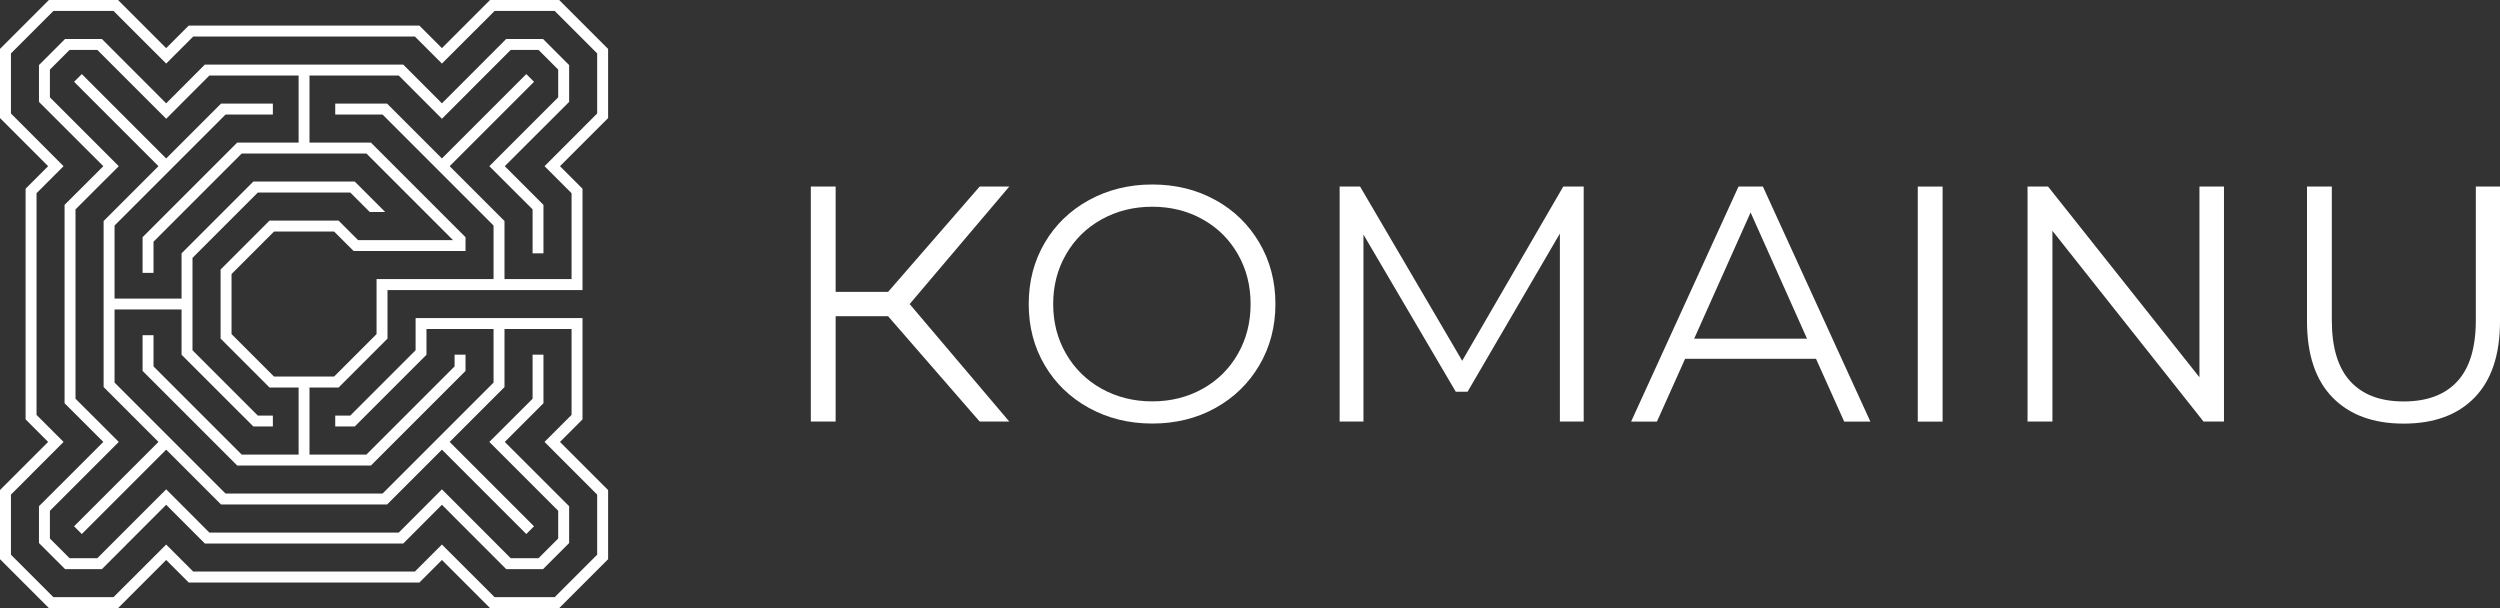 <?xml version="1.0" encoding="UTF-8"?><svg id="Layer_2" xmlns="http://www.w3.org/2000/svg" viewBox="0 0 349.61 85.04"><rect x="0" y="0" width="349.61" height="85.04" fill="#333333" stroke="none"/><defs><style>.cls-1{fill:#fff;}</style></defs><g id="layer_1"><polygon class="cls-1" points="6.84 0 0 6.84 0 16.51 6.73 23.24 3.58 26.39 3.58 58.65 6.73 61.8 0 68.53 0 78.2 6.84 85.04 16.51 85.04 23.24 78.31 26.39 81.46 58.65 81.46 61.8 78.31 68.53 85.04 78.2 85.04 85.04 78.2 85.04 68.53 78.31 61.8 81.46 58.65 81.46 44.48 58.12 44.48 58.12 48.98 48.98 58.12 46.88 58.12 46.88 59.64 49.61 59.64 59.64 49.61 59.64 46.01 69.02 46.01 69.02 53.5 53.5 69.02 31.54 69.02 16.02 53.5 16.02 43.28 25.39 43.28 25.39 49.61 35.43 59.64 38.16 59.64 38.16 58.12 36.06 58.12 26.92 48.98 26.92 36.06 36.06 26.92 48.98 26.92 51.71 29.65 53.87 29.65 49.61 25.39 35.43 25.39 25.39 35.43 25.39 41.76 16.02 41.76 16.02 31.54 31.54 16.02 38.16 16.02 38.16 14.49 30.91 14.49 23.24 22.16 11.44 10.36 10.36 11.44 22.16 23.24 14.49 30.91 14.49 54.13 22.16 61.8 10.36 73.6 11.44 74.68 23.24 62.88 30.91 70.55 54.13 70.55 61.8 62.88 73.6 74.68 74.68 73.6 62.88 61.8 70.55 54.13 70.55 46.01 79.93 46.01 79.93 58.02 76.15 61.8 83.51 69.17 83.51 77.57 77.57 83.51 69.17 83.51 61.8 76.15 58.02 79.93 27.02 79.93 23.24 76.15 15.87 83.51 7.47 83.51 1.53 77.57 1.53 69.17 8.89 61.8 5.11 58.02 5.11 27.02 8.89 23.24 1.53 15.87 1.53 7.47 7.47 1.53 15.87 1.53 23.24 8.89 27.02 5.11 58.02 5.11 61.8 8.89 69.17 1.53 77.57 1.53 83.51 7.47 83.51 15.87 76.15 23.24 79.93 27.02 79.93 39.03 70.55 39.03 70.55 30.91 62.88 23.24 74.68 11.44 73.6 10.36 61.8 22.16 54.13 14.49 46.88 14.49 46.88 16.02 53.5 16.02 69.02 31.54 69.02 39.03 52.66 39.03 52.66 46.72 46.72 52.66 38.32 52.66 32.38 46.72 32.38 38.32 38.32 32.38 46.72 32.38 49.45 35.1 65.1 35.1 65.1 33.17 51.87 19.94 43.28 19.94 43.28 10.56 55.76 10.56 61.8 16.61 71.42 6.98 75.31 6.98 78.06 9.73 78.06 13.61 68.43 23.24 74.48 29.28 74.48 35.43 76 35.43 76 28.65 70.59 23.24 79.59 14.25 79.59 9.1 75.94 5.45 70.79 5.45 61.8 14.45 56.39 9.03 28.65 9.03 23.24 14.45 14.25 5.45 9.1 5.45 5.45 9.1 5.45 14.25 14.45 23.24 9.03 28.65 9.03 56.39 14.45 61.8 5.45 70.79 5.45 75.94 9.1 79.59 14.25 79.59 23.24 70.59 28.65 76.01 56.39 76.01 61.8 70.59 70.79 79.59 75.94 79.59 79.59 75.94 79.59 70.79 70.59 61.8 76 56.39 76 49.6 74.48 49.6 74.48 55.76 68.43 61.8 78.06 71.43 78.06 75.31 75.31 78.06 71.42 78.06 61.8 68.43 55.76 74.48 29.28 74.48 23.24 68.43 13.61 78.06 9.73 78.06 6.98 75.31 6.98 71.43 16.61 61.8 10.56 55.76 10.56 29.28 16.61 23.24 6.98 13.61 6.98 9.73 9.73 6.98 13.61 6.98 23.24 16.61 29.28 10.56 41.76 10.56 41.76 19.94 33.17 19.94 19.94 33.17 19.94 38.16 21.47 38.16 21.47 33.8 33.8 21.47 51.24 21.47 63.35 33.58 50.08 33.58 47.35 30.85 37.69 30.85 30.85 37.69 30.85 47.35 37.69 54.19 41.76 54.19 41.76 63.57 33.8 63.57 21.47 51.24 21.47 46.88 19.94 46.88 19.94 51.87 33.17 65.1 51.87 65.1 65.1 51.87 65.1 49.6 63.57 49.6 63.57 51.24 51.24 63.57 43.28 63.57 43.28 54.19 47.35 54.19 54.19 47.35 54.19 40.56 81.46 40.56 81.46 26.39 78.31 23.24 85.04 16.51 85.04 6.84 78.2 0 68.53 0 61.8 6.73 58.65 3.58 26.39 3.58 23.24 6.73 16.51 0 6.84 0"/><polygon class="cls-1" points="137 26.09 124.19 40.82 116.86 40.82 116.86 26.09 113.39 26.09 113.39 58.95 116.86 58.95 116.86 44.22 124.19 44.22 137 58.95 141.14 58.95 127.21 42.52 141.14 26.09 137 26.09"/><path class="cls-1" d="m169.94,27.96c-2.61-1.44-5.55-2.16-8.8-2.16s-6.21.73-8.85,2.18c-2.65,1.45-4.71,3.45-6.2,5.99-1.49,2.54-2.23,5.39-2.23,8.55s.74,6.01,2.23,8.54c1.49,2.54,3.55,4.53,6.2,5.99,2.64,1.45,5.6,2.18,8.85,2.18s6.19-.72,8.8-2.16c2.61-1.44,4.67-3.44,6.17-5.99,1.5-2.55,2.25-5.41,2.25-8.57s-.75-6.02-2.25-8.57c-1.5-2.55-3.56-4.55-6.17-5.99Zm3.17,21.53c-1.19,2.08-2.83,3.71-4.93,4.88-2.1,1.17-4.45,1.76-7.04,1.76s-4.95-.59-7.07-1.76c-2.11-1.17-3.77-2.8-4.98-4.88s-1.81-4.4-1.81-6.97.6-4.89,1.81-6.97c1.2-2.08,2.86-3.71,4.98-4.88,2.11-1.17,4.47-1.76,7.07-1.76s4.95.59,7.04,1.76c2.1,1.17,3.74,2.8,4.93,4.88,1.19,2.08,1.78,4.4,1.78,6.97s-.59,4.89-1.78,6.97Z"/><polygon class="cls-1" points="204.48 50.45 190.2 26.09 187.34 26.09 187.34 58.95 190.67 58.95 190.67 32.8 203.58 54.78 205.23 54.78 218.14 32.66 218.14 58.95 221.47 58.95 221.47 26.09 218.61 26.09 204.48 50.45"/><path class="cls-1" d="m243.12,26.09l-15.02,32.87h3.61l3.94-8.78h18.31l3.94,8.78h3.66l-15.03-32.87h-3.43Zm-6.2,21.27l7.89-17.65,7.89,17.65h-15.78Z"/><rect class="cls-1" x="268.19" y="26.09" width="3.47" height="32.87"/><polygon class="cls-1" points="307.58 52.76 286.41 26.09 283.54 26.09 283.54 58.95 287.02 58.95 287.02 32.28 308.15 58.95 311.01 58.95 311.01 26.09 307.58 26.09 307.58 52.76"/><path class="cls-1" d="m346.23,26.09v18.69c0,3.82-.86,6.67-2.58,8.54-1.72,1.88-4.22,2.82-7.51,2.82s-5.74-.94-7.47-2.82c-1.72-1.88-2.58-4.73-2.58-8.54v-18.69h-3.47v18.83c0,4.66,1.19,8.22,3.57,10.66,2.38,2.44,5.7,3.66,9.95,3.66s7.57-1.22,9.93-3.66c2.36-2.44,3.54-5.99,3.54-10.66v-18.83h-3.38Z"/></g></svg>